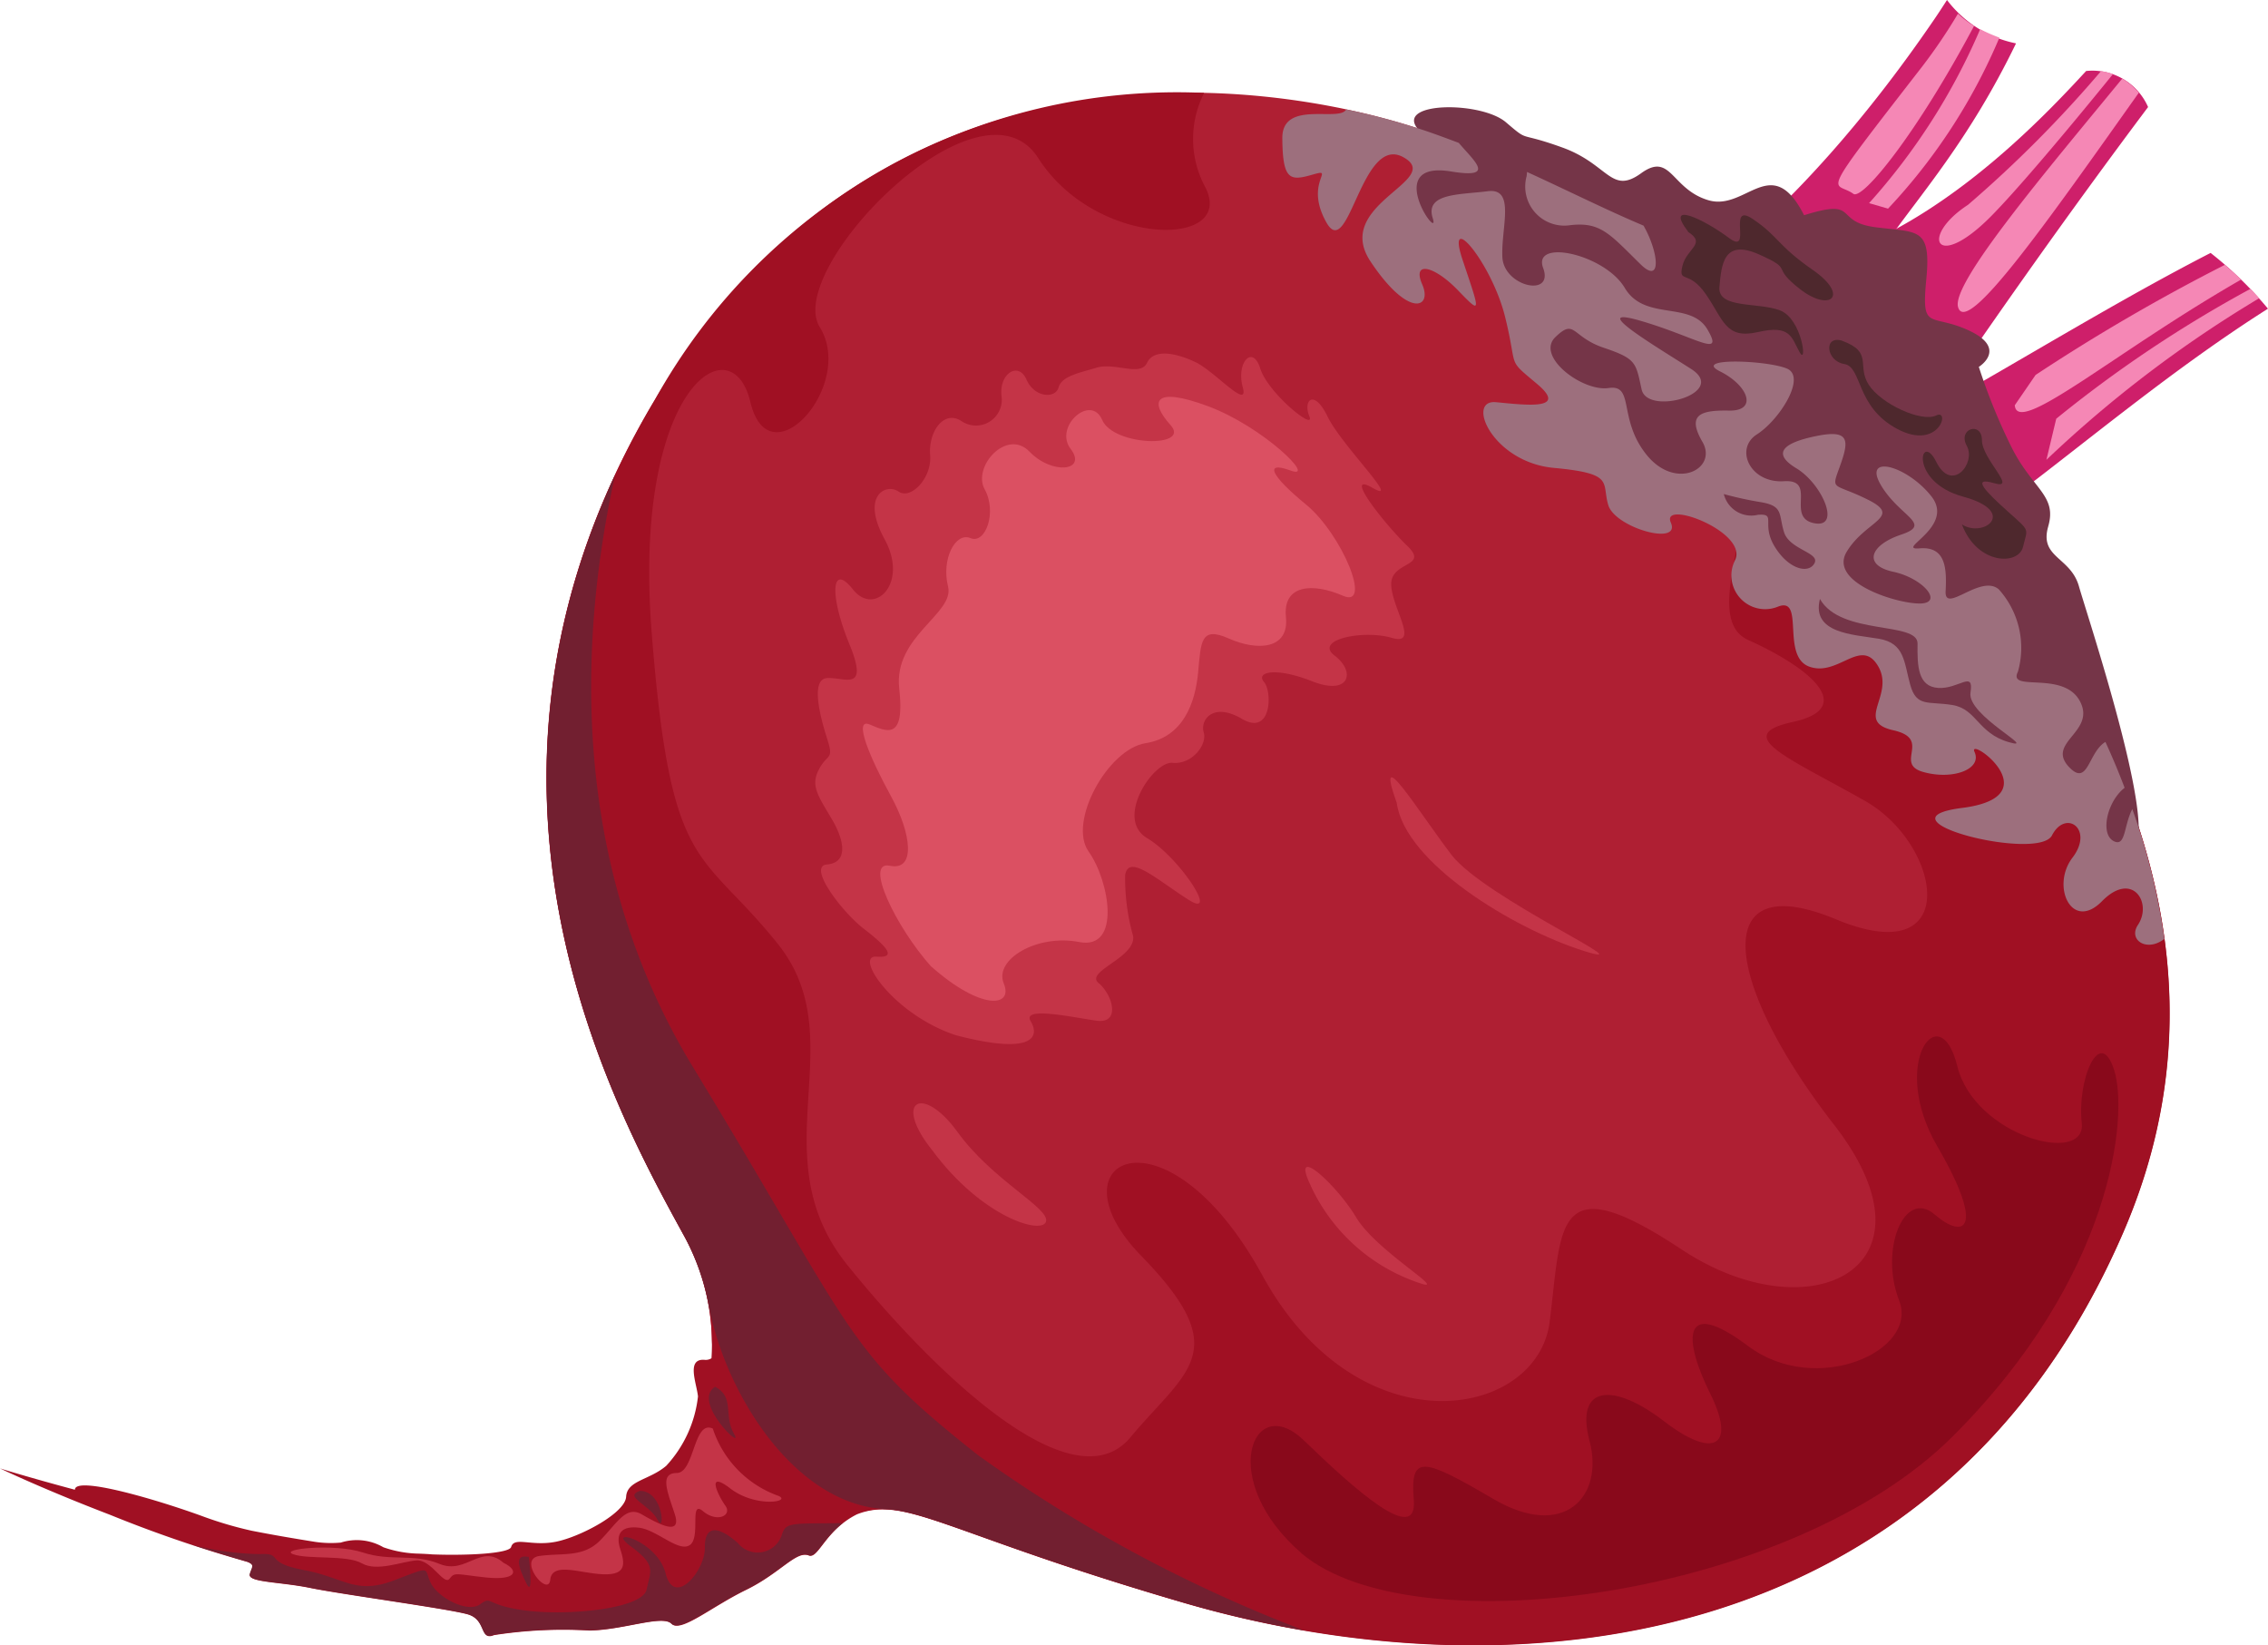 <svg xmlns="http://www.w3.org/2000/svg" xmlns:xlink="http://www.w3.org/1999/xlink" width="67.2" height="48.734" viewBox="0 0 67.2 48.734">
  <defs>
    <clipPath id="clip-path">
      <rect id="Rectangle_1550" data-name="Rectangle 1550" width="67.2" height="48.735" fill="none"/>
    </clipPath>
  </defs>
  <g id="Group_12425" data-name="Group 12425" clip-path="url(#clip-path)">
    <path id="Path_14325" data-name="Path 14325" d="M158.245,0c-.123.19-.246.381-.372.565-4.374,6.406-8.055,8.342-8.055,8.342l5.645,2.978c-1.011-4.146,2.032-4.829,4.827-10.6A3.407,3.407,0,0,1,158.245,0" transform="translate(-100.556)" fill="#ce1f6a" fill-rule="evenodd"/>
    <path id="Path_14326" data-name="Path 14326" d="M159.959,6.366c-.151.162-.3.325-.455.487-8.5,9.018-13.27,4.067-13.27,4.067l6.962,8.8s3.749-5.82,8.6-12.288a1.8,1.8,0,0,0-1.835-1.068" transform="translate(-98.149 -4.261)" fill="#ce1f6a" fill-rule="evenodd"/>
    <path id="Path_14327" data-name="Path 14327" d="M173.568,27.549c1.395.965,1.208,3.5,2.516,2.517,2.281-1.717,4.82-3.858,7.611-5.627a11.164,11.164,0,0,0-1.7-1.652c-2.684,1.379-5.422,3.065-8.427,4.763" transform="translate(-116.496 -15.294)" fill="#ce1f6a" fill-rule="evenodd"/>
    <path id="Path_14328" data-name="Path 14328" d="M89.509,16.476c.863-2.96.263-4.563-2.9-3.523s-6.745-1.966-11.472-3.521S59.083,6.359,52.453,17.458s-1.258,20.871.838,24.7a6.649,6.649,0,0,1,.856,3.118c.035,1.883,2.9,5.435,4.645,5.08,1.324-.274,2.83.831,9.341,2.729,9.542,2.781,22.356,1.7,27.836-10.987s-7.322-22.661-6.46-25.622" transform="translate(-33.055 -5.607)" fill="#af1f33" fill-rule="evenodd"/>
    <path id="Path_14329" data-name="Path 14329" d="M56.455,16.476c.863-2.96.263-4.563-2.9-3.523a5.2,5.2,0,0,1-2.975,0,2.11,2.11,0,0,0,.409,1.516c2.763,3.935-1.127,9.224.814,10.1s3.169,2.022,1.325,2.424-.147,1.049,2.135,2.343,2.907,5.075-.863,3.506-3.355,1.84-.055,6.09-.712,6.21-4.516,3.692-3.547-.723-3.914,2.148S40.258,48.6,37.4,43.383s-6.366-3.423-3.59-.576,1.367,3.369-.319,5.385-5.732-1.829-8.377-5.1.224-6.669-2.073-9.529-3.168-2.022-3.733-9.232,2.363-9.175,2.925-6.815,3.122-.5,2.056-2.219,4.751-7.7,6.473-5.007,5.949,2.673,4.924.813a3,3,0,0,1-.007-2.744,17.682,17.682,0,0,0-16.279,9.1c-6.624,11.1-1.258,20.871.838,24.7a6.62,6.62,0,0,1,.843,3.686.317.317,0,0,1-.2.048c-.557-.048-.24.692-.2,1.084a3.616,3.616,0,0,1-.941,2.055c-.506.43-1.16.43-1.188.917s-1.379,1.2-2.1,1.336-1.215-.164-1.307.152c-.056.193-1.288.259-2.343.219-.124-.011-.255-.017-.381-.022a3.371,3.371,0,0,1-1.062-.189,1.57,1.57,0,0,0-1.261-.139,3.176,3.176,0,0,1-.774-.023c-.625-.1-1.254-.207-1.872-.329a11.207,11.207,0,0,1-1.375-.4c-1.375-.509-3.86-1.239-3.857-.813C.861,49.378,0,49.109,0,49.109s1.263.609,3.267,1.377a37.941,37.941,0,0,0,3.705,1.289l.363.106c.233.093.133.153.072.364-.072.246.894.222,1.792.408s4.1.617,4.666.782.341.791.774.613a13.348,13.348,0,0,1,2.826-.135c1-.013,2.163-.474,2.434-.2s1.175-.5,2.2-1,1.491-1.172,1.866-1.024c.284.114.486-.753,1.429-1.221,1.446-.562,2.6.562,9.688,2.627,9.542,2.781,22.356,1.7,27.836-10.987s-7.322-22.661-6.46-25.622" transform="translate(0 -5.607)" fill="#a01023" fill-rule="evenodd"/>
    <path id="Path_14330" data-name="Path 14330" d="M36.6,137.255c-.586.464-.765,1.034-1,.941-.376-.148-.838.524-1.866,1.024s-1.932,1.271-2.2,1-1.433.192-2.434.2a13.343,13.343,0,0,0-2.826.135c-.433.179-.212-.449-.774-.613s-3.762-.595-4.666-.782-1.863-.162-1.791-.408c.061-.211.161-.27-.072-.364l-.363-.106c-.267-.084-.73-.219-1.269-.395a8.539,8.539,0,0,0,1.995.277c.735-.039.1.245,1.31.471s1.523.742,2.671.308.878-.379,1.086.063,1.092.915,1.469.644.123.036,1.392.19,3.42-.063,3.54-.625.3-.719-.475-1.287.781-.2,1.04.811,1.173-.084,1.162-.766.4-.646.974-.141a.753.753,0,0,0,1.3-.219c.118-.4.255-.351,1.8-.366" transform="translate(-11.644 -92.123)" fill="#721f30" fill-rule="evenodd"/>
    <path id="Path_14331" data-name="Path 14331" d="M54.052,67.39a7.051,7.051,0,0,0-.759-2.1c-1.957-3.566-6.753-12.308-2.014-22.472-1.325,6.05-.908,12.24,2.3,17.515,4.879,8.023,4.469,8.361,8.462,11.518a42.563,42.563,0,0,0,9.653,5.187,32.243,32.243,0,0,1-3.556-.821c-5.693-1.659-7.557-2.71-8.823-2.768-2.749-.128-4.795-3.5-5.261-6.059" transform="translate(-33.057 -28.738)" fill="#721f30" fill-rule="evenodd"/>
    <path id="Path_14332" data-name="Path 14332" d="M145.48,22.087c.271-.93-.484-1.106-1.111-2.393a17.4,17.4,0,0,1-.945-2.332s.866-.535-.284-1.073-1.425.054-1.273-1.514-.25-1.387-1.509-1.551-.45-.874-2.112-.355c-.96-1.892-1.717-.119-2.829-.443s-1.108-1.446-2-.8-.963-.268-2.33-.762-.952-.132-1.674-.748-3.147-.613-2.66.133.558-.149-.274,2.028,2.163.135,2.422,1.315,1.193,2.462,1.611,3.8,1.6,1.069,2.4,2.807,2.229.649,3.594,1.149,1.663,1.894,2.812,3.136,3.132,2.017,4.914,3.85,2.252,2.967,3.551,3.345-1.146-6.935-1.392-7.813-1.181-.846-.911-1.776" transform="translate(-84.792 -6.493)" fill="#753548" fill-rule="evenodd"/>
    <path id="Path_14333" data-name="Path 14333" d="M138.781,17.068c.891-.1,1.157.255,2.065,1.148.649.646.552-.347.1-1.134-1.08-.454-2.226-1.03-3.453-1.59a.939.939,0,0,1-.012.13,1.158,1.158,0,0,0,1.3,1.446" transform="translate(-92.249 -10.398)" fill="#9d6f7d" fill-rule="evenodd"/>
    <path id="Path_14334" data-name="Path 14334" d="M140.752,30.586c-.248.48-.2,1.078-.506.976-.479-.165-.256-1.192.276-1.6-.176-.464-.367-.919-.569-1.359-.515.307-.51,1.337-1.075.747-.7-.739.811-1.039.317-1.958s-2.15-.246-1.834-.871a2.592,2.592,0,0,0-.566-2.437c-.536-.467-1.613.742-1.577.055s0-1.333-.766-1.271,1.066-.629.342-1.544-2.044-1.262-1.492-.327,1.544,1.148.6,1.464-1.128.909-.239,1.1,1.481.908.831.94-2.762-.608-2.207-1.532,1.67-1.024.628-1.543-1.1-.239-.829-.991.3-1.093-.671-.9-1.385.5-.617.963,1.342,1.8.511,1.622.114-1.306-.883-1.241-1.473-.956-.8-1.387,1.474-1.7.892-1.949-2.823-.334-1.985.082,1.129,1.179.264,1.162-1.245.133-.784.927-.785,1.453-1.65.389-.352-2.1-1.129-1.985-2.171-.937-1.579-1.508.466-.01,1.437.317.944.44,1.119,1.234,2.585.106,1.466-.608-3.116-1.9-1.483-1.422,2.473,1.12,1.969.256-1.86-.237-2.452-1.235-2.745-1.473-2.418-.59-1.165.555-1.208-.32.4-2.061-.433-1.954-1.869.052-1.63.8-1.529-1.722.537-1.386c1.345.221.706-.289.234-.846-.372-.14-.755-.284-1.144-.41a19.736,19.736,0,0,0-2.192-.581c-.2.386-1.9-.294-1.892.851.008,1.278.239,1.269.918,1.074s-.282.229.386,1.42,1.034-2.612,2.277-1.932-2.1,1.388-.97,3.088,1.842,1.387,1.534.682.353-.557,1.06.176.662.669.139-.892.855.071,1.253,1.666.025,1.22.952,2-.309.627-1.217.54-.106,1.778,1.711,1.946,1.413.424,1.614,1.1,2.163,1.227,1.854.521,2.312.28,1.9,1.118a1,1,0,0,0,1.262,1.377c.83-.342.087,1.466.943,1.773s1.526-.882,2.036-.016-.713,1.639.45,1.9.011.987.884,1.235,1.756-.079,1.524-.591,2.314,1.316-.369,1.657,2.257,1.6,2.663.814,1.254-.187.608.659-.018,2.2.875,1.29,1.5.043,1.066.7c-.3.451.263.819.78.418a19.1,19.1,0,0,0-.952-3.857" transform="translate(-77.57 -6.623)" fill="#9d6f7d" fill-rule="evenodd"/>
    <path id="Path_14335" data-name="Path 14335" d="M163.922,53.976c-.252,1.018.977,1.046,1.746,1.175s.744.693.93,1.363.526.483,1.248.6.753.835,1.672,1.1-1.243-.788-1.134-1.467-.351-.1-.956-.139-.622-.651-.613-1.315-2.275-.231-2.891-1.319" transform="translate(-109.999 -36.228)" fill="#753548" fill-rule="evenodd"/>
    <path id="Path_14336" data-name="Path 14336" d="M155.336,44.524a.837.837,0,0,0,1.009.611c.571-.043.083.259.495.938s1.005.82,1.18.5-.735-.4-.9-.922-.01-.771-.668-.887a10.474,10.474,0,0,1-1.116-.243" transform="translate(-104.259 -29.884)" fill="#753548" fill-rule="evenodd"/>
    <path id="Path_14337" data-name="Path 14337" d="M174.425,41.467c.449,1.2,1.68,1.226,1.813.662s.223-.437-.436-1.029-1.126-1.058-.418-.852-.365-.709-.365-1.275-.731-.346-.449.168-.442,1.407-.906.472-.838.588.8,1.034.6,1.242-.042.819" transform="translate(-116.295 -25.933)" fill="#4e282d" fill-rule="evenodd"/>
    <path id="Path_14338" data-name="Path 14338" d="M151.645,19.858c.567.362-.041.49-.163,1.019s.179.084.7.838.576,1.336,1.541,1.115.989.155,1.23.593.082-.979-.573-1.233-1.861-.041-1.8-.7.119-1.431,1.18-.957.305.324,1.206,1.024,1.473.194.391-.559-1.012-.993-1.792-1.519.015,1.1-.7.565-1.935-1.135-1.214-.189" transform="translate(-101.634 -12.993)" fill="#4e282d" fill-rule="evenodd"/>
    <path id="Path_14339" data-name="Path 14339" d="M165.208,30.653c.935.342.423.726.788,1.3s1.57,1.124,2,.913.091,1.061-1.152.4-1.033-1.837-1.572-1.924-.621-.854-.065-.692" transform="translate(-110.628 -20.558)" fill="#4e282d" fill-rule="evenodd"/>
    <path id="Path_14340" data-name="Path 14340" d="M77.641,52.05c2.312.6,2.479.031,2.21-.416s1.2-.125,1.941-.018.485-.772.071-1.115,1.092-.742,1.025-1.383A6.282,6.282,0,0,1,82.65,47.3c.107-.629.917.121,1.869.729s-.258-1.25-1.221-1.822.19-2.287.758-2.229,1.032-.537.922-.9.266-.913,1.138-.4.9-.806.649-1.094.318-.459,1.428-.021,1.295-.283.666-.759.848-.775,1.69-.529,0-.883-.016-1.579,1.134-.514.479-1.142-1.941-2.247-1.034-1.723-.916-1.257-1.328-2.107-.737-.475-.542-.012-1.228-.688-1.454-1.414-.718-.172-.521.546-.818-.46-1.4-.737-1.236-.4-1.434.02-.94-.02-1.5.146-1.026.254-1.123.587-.712.306-.952-.24-.828-.165-.734.516a.765.765,0,0,1-1.2.711c-.526-.33-.975.338-.918,1.015s-.572,1.331-.936,1.079-1.129.109-.412,1.416-.3,2.293-.94,1.484-.706.156-.108,1.612-.14.981-.657,1.014-.181,1.229.012,1.832-.008.4-.256.877-.037.758.38,1.463.459,1.3-.139,1.35.463,1.417,1.063,1.883,1.089.9.406.848.49,1.717,2.355,2.33" transform="translate(-49.312 -21.379)" fill="#c43447" fill-rule="evenodd"/>
    <path id="Path_14341" data-name="Path 14341" d="M79.784,52.626c1.467,1.3,2.44,1.212,2.146.5s.987-1.47,2.236-1.227.9-1.807.279-2.68.567-3.034,1.684-3.21,1.478-1.194,1.561-2.11.079-1.361.911-.991,1.789.331,1.69-.637.8-1.018,1.688-.631-.032-1.831-1.091-2.7-1.251-1.3-.455-1.008-.813-1.3-2.453-1.908-1.723-.121-1.109.559-1.688.631-2.025-.152-1.437.2-.935.857-.545.781-1.218.083-1.7.445-1.328,1.117.026,1.632-.421,1.445-.867.623-.665,1.431-1.622,1.47-1.446,3.025-.372,1.275-.875,1.065.017,1.008.631,2.126.737,2.221-.035,2.059.167,1.8,1.229,2.992" transform="translate(-52.189 -23.991)" fill="#db5062" fill-rule="evenodd"/>
    <path id="Path_14342" data-name="Path 14342" d="M82.859,100.794c1.47,1.99,3.255,2.51,3.371,2.112s-1.582-1.216-2.618-2.648-1.935-.938-.753.536" transform="translate(-55.237 -66.717)" fill="#c43447" fill-rule="evenodd"/>
    <path id="Path_14343" data-name="Path 14343" d="M117.786,105.708a5.451,5.451,0,0,0,3.3,2.9c.7.2-1.378-1-1.958-1.973s-1.979-2.246-1.341-.93" transform="translate(-78.946 -70.571)" fill="#c43447" fill-rule="evenodd"/>
    <path id="Path_14344" data-name="Path 14344" d="M125.473,70.792c.243,1.778,3.455,3.717,5.505,4.372s-2.906-1.551-3.888-2.841-2.3-3.445-1.617-1.531" transform="translate(-84.088 -47.005)" fill="#c43447" fill-rule="evenodd"/>
    <path id="Path_14345" data-name="Path 14345" d="M114.216,108.707c3.363,2.814,14.527,1.269,19.277-3.465s5.22-9.5,4.794-10.853-1.107.293-.962,1.56-3.176.4-3.69-1.691-2.022-.075-.592,2.379.818,2.79-.081,2.02-1.634,1.054-1.048,2.551-2.464,2.856-4.475,1.349-1.9-.147-1.127,1.4.139,1.983-1.365.827-2.645-1.075-2.207.582-.757,2.947-2.85,1.721-2.469-1.329-2.357.03-1.745-.305-3.261-1.769-2.585,1.183-.057,3.354" transform="translate(-75.643 -62.68)" fill="#89091b" fill-rule="evenodd"/>
    <path id="Path_14346" data-name="Path 14346" d="M64.059,124.937c.59.305.241.851.563,1.4s-1.276-.956-.563-1.4" transform="translate(-42.871 -83.855)" fill="#721f30" fill-rule="evenodd"/>
    <path id="Path_14347" data-name="Path 14347" d="M57.332,134.316c-.508.176.3.411.523.863s.185-.854-.523-.863" transform="translate(-38.37 -90.15)" fill="#721f30" fill-rule="evenodd"/>
    <path id="Path_14348" data-name="Path 14348" d="M47.054,140.245c-.459-.1-.294.333-.07.786s.07-.786.07-.786" transform="translate(-31.386 -94.12)" fill="#721f30" fill-rule="evenodd"/>
    <path id="Path_14349" data-name="Path 14349" d="M53.252,128.637a3.162,3.162,0,0,0,1.956,2c.375.173-.687.352-1.434-.221s-.356.22-.148.509-.245.513-.663.162-.058.764-.386,1-.98-.45-1.514-.511-.7.189-.546.653.135.757-.535.726-1.491-.371-1.546.165-1-.614-.314-.707,1.286.051,1.789-.456.763-1.048,1.236-.776,1.2.673.979-.007-.459-1.213.063-1.219.493-1.583,1.062-1.315" transform="translate(-32.133 -86.318)" fill="#c43447" fill-rule="evenodd"/>
    <path id="Path_14350" data-name="Path 14350" d="M32.5,139.881c.483.236.367.526-.52.433s-.921-.173-1.084.039-.543-.577-.978-.545-1.173.344-1.618.087-1.593-.109-2.035-.269,1.231-.327,2.065-.052,1.487.014,2.275.339,1.222-.621,1.894-.032" transform="translate(-17.578 -93.581)" fill="#c43447" fill-rule="evenodd"/>
    <path id="Path_14351" data-name="Path 14351" d="M169.2,1.232a15.978,15.978,0,0,1-1.063,1.57c-3.17,4.084-2.609,3.353-2.037,3.767.27.2,1.888-1.793,3.578-4.976a2.588,2.588,0,0,1-.477-.361" transform="translate(-111.186 -0.827)" fill="#f587b5" fill-rule="evenodd"/>
    <path id="Path_14352" data-name="Path 14352" d="M171.712,2.635a18.7,18.7,0,0,1-3.291,5.152l.562.163a17.068,17.068,0,0,0,3.3-5.067,4.859,4.859,0,0,1-.566-.248" transform="translate(-113.041 -1.769)" fill="#f587b5" fill-rule="evenodd"/>
    <path id="Path_14353" data-name="Path 14353" d="M176.415,13.841c.234.918,2.621-2.484,5.358-6.344a1.952,1.952,0,0,0-.491-.418c-2.27,2.763-5.05,6.041-4.867,6.762" transform="translate(-118.4 -4.751)" fill="#f587b5" fill-rule="evenodd"/>
    <path id="Path_14354" data-name="Path 14354" d="M179.531,6.4a35.953,35.953,0,0,1-3.942,3.962c-1.434.934-.969,2,.673.349.781-.787,2.259-2.542,3.622-4.221a1.626,1.626,0,0,0-.352-.089" transform="translate(-117.278 -4.294)" fill="#f587b5" fill-rule="evenodd"/>
    <path id="Path_14355" data-name="Path 14355" d="M182.168,27.121l-.618.9c.074.938,2.969-1.581,6.706-3.723-.158-.151-.32-.3-.483-.436a57.259,57.259,0,0,0-5.605,3.26" transform="translate(-121.853 -16.015)" fill="#f587b5" fill-rule="evenodd"/>
    <path id="Path_14356" data-name="Path 14356" d="M184.692,29.875l-.291,1.216a35.76,35.76,0,0,1,6.305-4.788c-.084-.094-.169-.187-.258-.278a37.213,37.213,0,0,0-5.757,3.849" transform="translate(-123.767 -17.468)" fill="#f587b5" fill-rule="evenodd"/>
  </g>
</svg>
